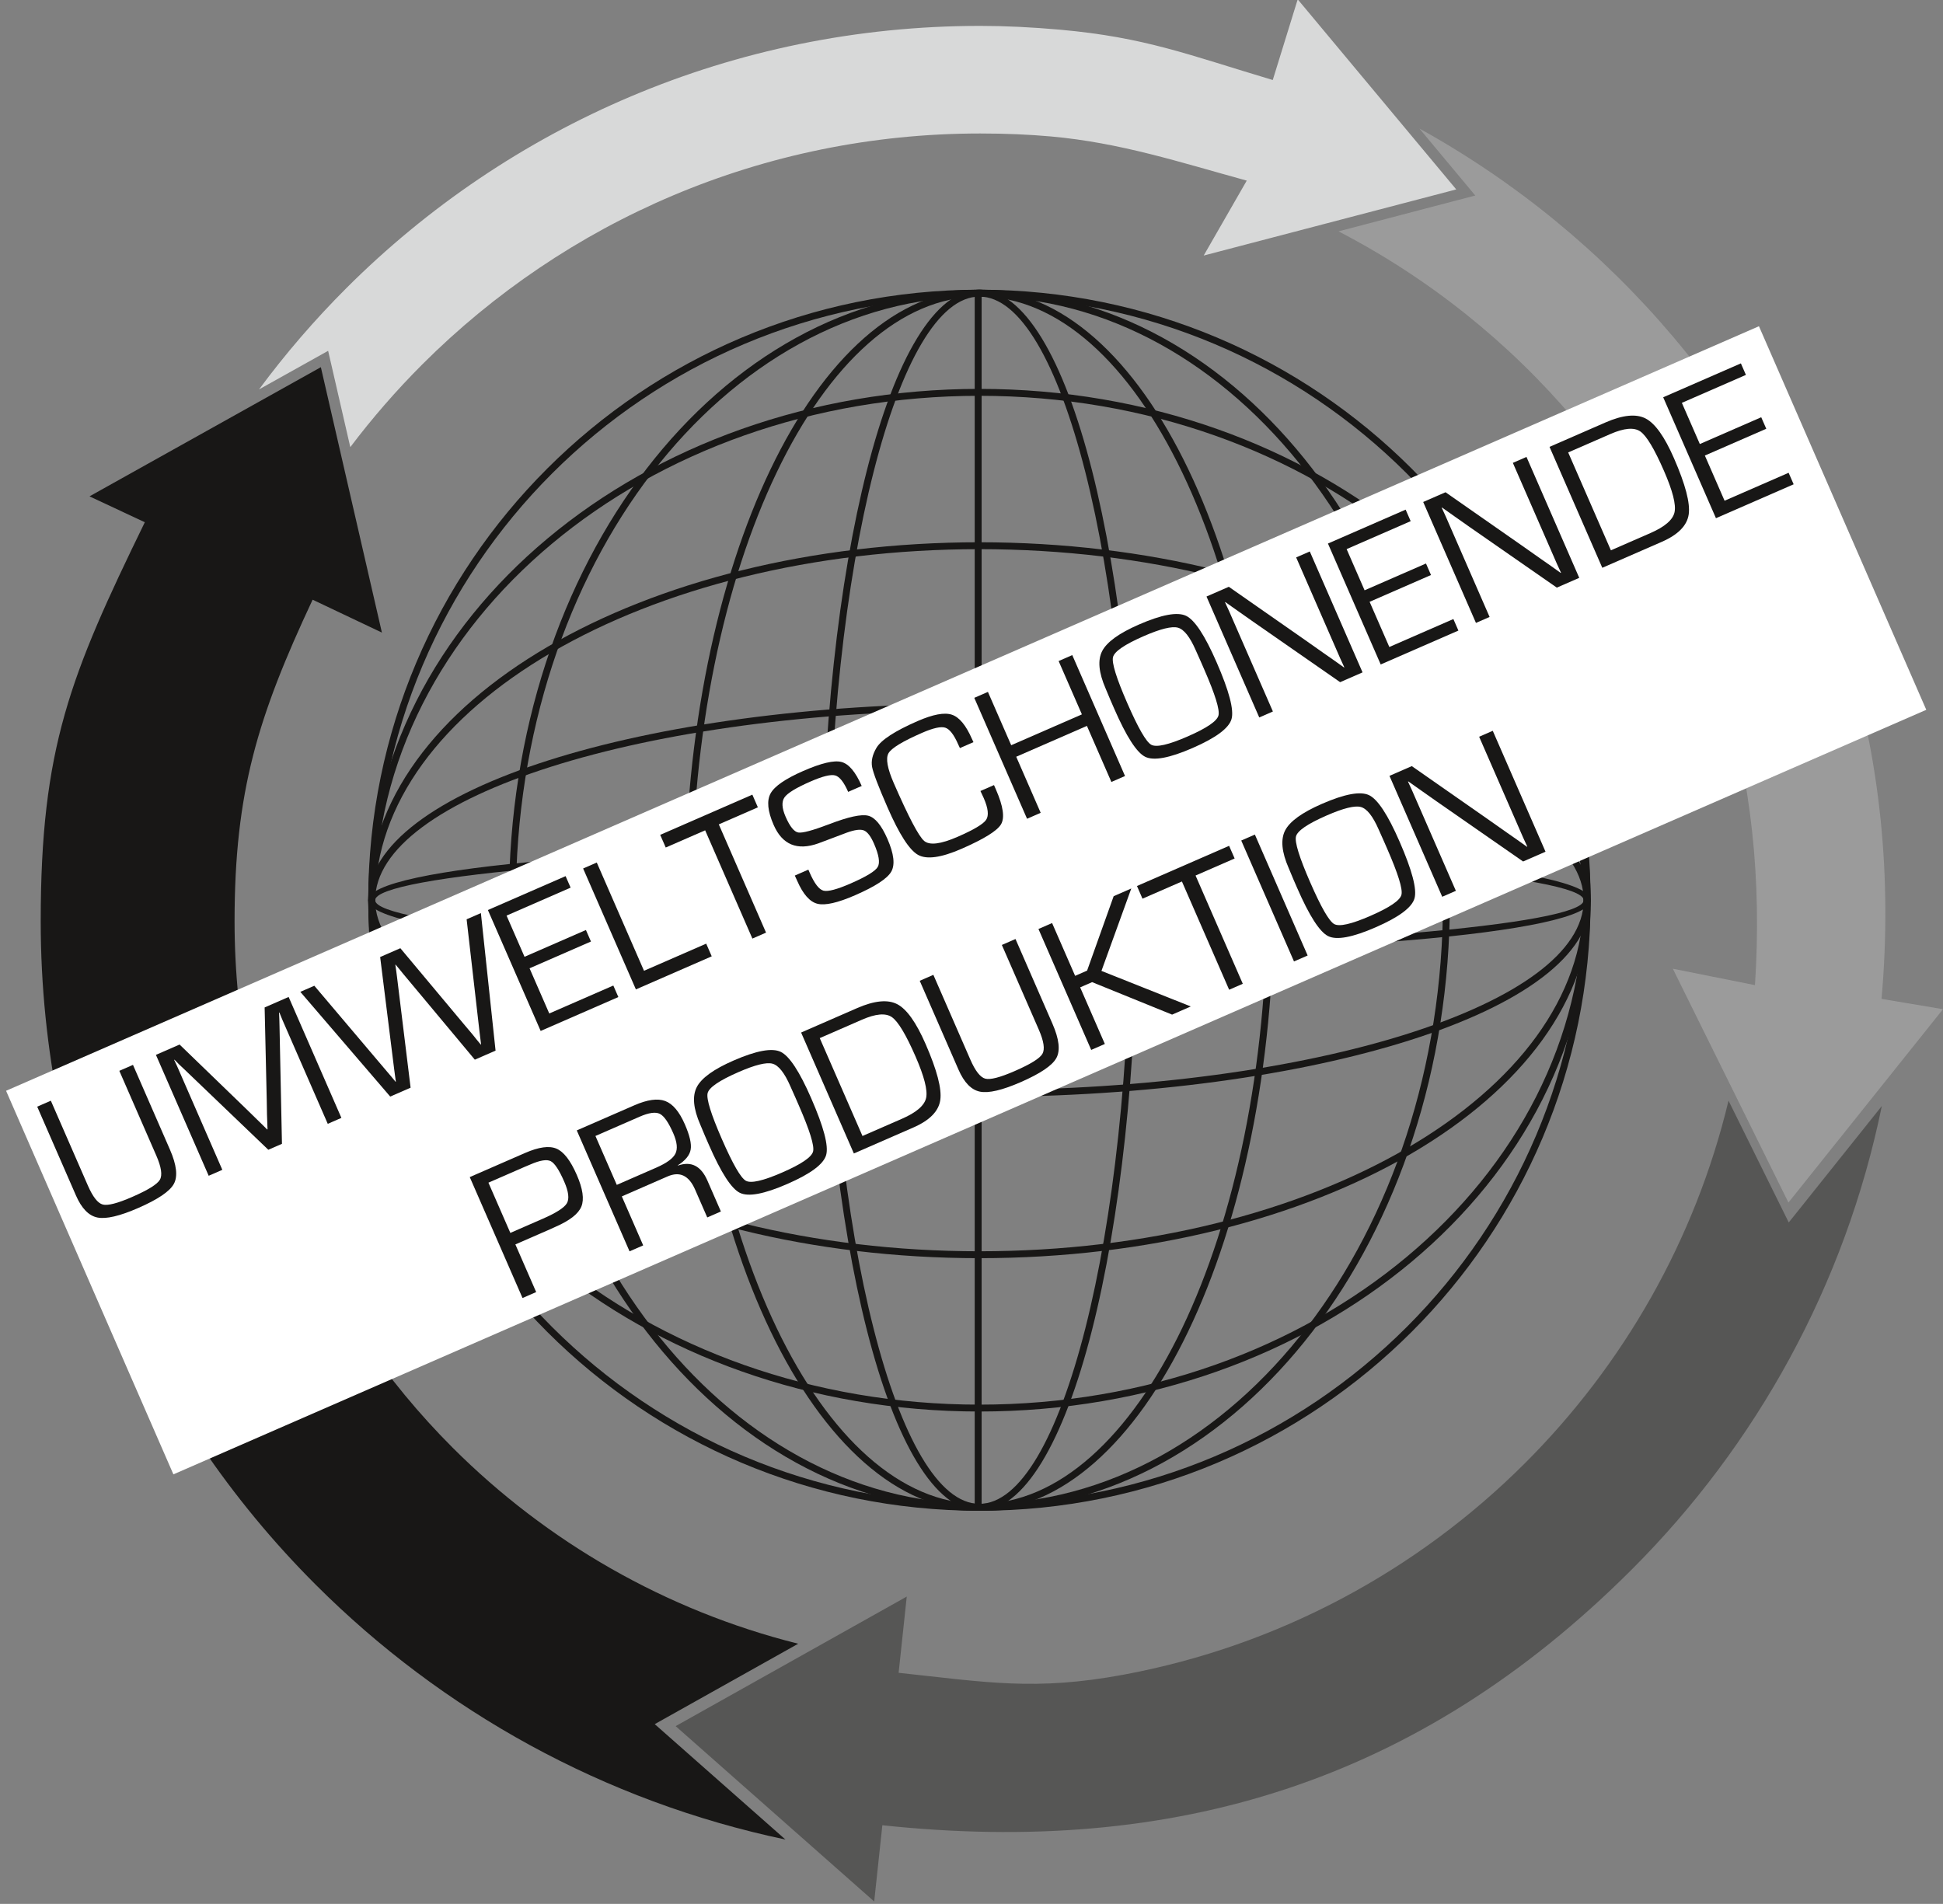<?xml version="1.0" encoding="utf-8"?>
<!-- Generator: Adobe Illustrator 15.1.0, SVG Export Plug-In . SVG Version: 6.00 Build 0)  -->
<!DOCTYPE svg PUBLIC "-//W3C//DTD SVG 1.1//EN" "http://www.w3.org/Graphics/SVG/1.1/DTD/svg11.dtd">
<svg version="1.1"
	 id="svg4441" sodipodi:docname="Leistungsbereiche_final.svg" xmlns:svg="http://www.w3.org/2000/svg" xmlns:rdf="http://www.w3.org/1999/02/22-rdf-syntax-ns#" xmlns:dc="http://purl.org/dc/elements/1.1/" xmlns:sodipodi="http://sodipodi.sourceforge.net/DTD/sodipodi-0.dtd" inkscape:version="0.91 r13725" xmlns:inkscape="http://www.inkscape.org/namespaces/inkscape" xmlns:cc="http://creativecommons.org/ns#"
	 xmlns="http://www.w3.org/2000/svg" xmlns:xlink="http://www.w3.org/1999/xlink" x="0px" y="0px" width="306.135px" height="300px"
	 viewBox="1356.115 242.476 306.135 300" enable-background="new 1356.115 242.476 306.135 300" xml:space="preserve">
<rect x="1356.115" y="242.476" width="306.135" height="300" fill="#808080" stroke="none"/>
<g>
	<g>
		<g>
			<path fill="#181716" d="M1510.432,288.125c26.589,0,50.665,10.768,68.09,28.179c17.425,17.405,28.202,41.456,28.202,68.018
				c0,26.565-10.777,50.619-28.202,68.026c-17.425,17.406-41.501,28.177-68.09,28.177c-26.59,0-50.665-10.771-68.091-28.177
				c-17.425-17.407-28.205-41.461-28.205-68.026c0-26.562,10.78-50.612,28.205-68.018
				C1459.767,298.893,1483.842,288.125,1510.432,288.125L1510.432,288.125z M1577.751,317.069
				c-17.228-17.212-41.03-27.86-67.319-27.86c-26.29,0-50.091,10.647-67.321,27.86c-17.227,17.214-27.885,40.993-27.885,67.252
				c0,26.269,10.658,50.042,27.885,67.258c17.23,17.211,41.031,27.857,67.321,27.857c26.289,0,50.092-10.646,67.319-27.857
				c17.229-17.216,27.887-40.989,27.887-67.258C1605.638,358.062,1594.98,334.284,1577.751,317.069z"/>
			<path fill="#181716" d="M1510.432,288.125c20.495,0,39.045,10.789,52.462,28.228c13.386,17.406,21.664,41.439,21.664,67.969
				c0,26.536-8.278,50.57-21.664,67.973c-13.417,17.442-31.967,28.23-52.462,28.23c-20.494,0-39.042-10.788-52.459-28.23
				c-13.39-17.402-21.666-41.437-21.666-67.973c0-26.53,8.276-50.563,21.666-67.969
				C1471.39,298.914,1489.938,288.125,1510.432,288.125L1510.432,288.125z M1562.033,317.011
				c-13.214-17.177-31.459-27.802-51.602-27.802c-20.144,0-38.387,10.625-51.601,27.802c-13.244,17.224-21.437,41.018-21.437,67.311
				c0,26.299,8.192,50.096,21.437,67.314c13.214,17.175,31.457,27.801,51.601,27.801c20.143,0,38.388-10.626,51.602-27.801
				c13.244-17.219,21.438-41.016,21.438-67.314C1583.472,358.029,1575.278,334.235,1562.033,317.011z"/>
			<path fill="#181716" d="M1510.432,288.125c12.893,0,24.535,10.823,32.925,28.328c8.336,17.379,13.492,41.377,13.492,67.869
				c0,26.498-5.156,50.493-13.492,67.875c-8.39,17.503-20.032,28.328-32.925,28.328c-12.892,0-24.532-10.825-32.927-28.328
				c-8.334-17.382-13.492-41.377-13.492-67.875c0-26.492,5.158-50.489,13.492-67.869
				C1485.9,298.949,1497.54,288.125,1510.432,288.125L1510.432,288.125z M1542.381,316.921
				c-8.208-17.121-19.509-27.712-31.949-27.712s-23.74,10.591-31.946,27.712c-8.271,17.236-13.383,41.068-13.383,67.4
				c0,26.337,5.112,50.168,13.383,67.41c8.206,17.115,19.506,27.705,31.946,27.705s23.741-10.59,31.949-27.705
				c8.269-17.242,13.378-41.073,13.378-67.41C1555.759,357.989,1550.65,334.158,1542.381,316.921z"/>
			<path fill="#181716" d="M1510.432,288.125c6.996,0,13.261,10.863,17.727,28.426c4.41,17.354,7.141,41.317,7.141,67.771
				c0,26.464-2.73,50.421-7.141,67.776c-4.466,17.56-10.73,28.427-17.727,28.427c-7,0-13.26-10.867-17.724-28.427
				c-4.414-17.355-7.145-41.312-7.145-67.776c0-26.454,2.73-50.416,7.145-67.771
				C1497.172,298.989,1503.432,288.125,1510.432,288.125L1510.432,288.125z M1527.105,316.818
				c-4.338-17.057-10.238-27.609-16.673-27.609c-6.434,0-12.336,10.552-16.67,27.609c-4.393,17.271-7.108,41.137-7.108,67.503
				c0,26.375,2.716,50.238,7.108,67.509c4.334,17.058,10.236,27.606,16.67,27.606c6.435,0,12.335-10.549,16.673-27.606
				c4.388-17.271,7.106-41.133,7.106-67.509C1534.211,357.955,1531.492,334.09,1527.105,316.818z"/>
			<rect x="1509.689" y="288.712" fill="#181716" width="1.088" height="191.043"/>
			<path fill="#181716" d="M1510.432,303.753c26.571,0,50.632,9.009,68.054,23.571c17.446,14.582,28.238,34.733,28.238,56.998
				c0,22.27-10.792,42.422-28.238,57.005c-17.422,14.56-41.482,23.561-68.054,23.561c-26.57,0-50.631-9.001-68.051-23.561
				c-17.451-14.583-28.245-34.735-28.245-57.005c0-22.265,10.794-42.416,28.245-56.998
				C1459.801,312.762,1483.862,303.753,1510.432,303.753L1510.432,303.753z M1577.787,328.152
				c-17.231-14.401-41.047-23.309-67.355-23.309c-26.311,0-50.127,8.908-67.357,23.309c-17.204,14.381-27.849,34.243-27.849,56.169
				c0,21.93,10.645,41.79,27.849,56.17c17.23,14.405,41.047,23.312,67.357,23.312c26.309,0,50.124-8.907,67.355-23.312
				c17.207-14.38,27.851-34.24,27.851-56.17C1605.638,362.396,1594.994,342.534,1577.787,328.152z"/>
			<path fill="#181716" d="M1510.432,327.921c26.539,0,50.573,6.28,67.978,16.435c17.492,10.206,28.314,24.336,28.314,39.966
				c0,15.631-10.822,29.766-28.314,39.972c-17.404,10.152-41.438,16.432-67.978,16.432c-26.538,0-50.575-6.279-67.979-16.432
				c-17.494-10.206-28.316-24.34-28.316-39.972c0-15.629,10.822-29.76,28.316-39.966
				C1459.857,334.202,1483.894,327.921,1510.432,327.921L1510.432,327.921z M1577.862,345.298
				c-17.248-10.062-41.089-16.29-67.43-16.29c-26.345,0-50.183,6.228-67.431,16.29c-17.159,10.006-27.775,23.809-27.775,39.024
				c0,15.22,10.616,29.02,27.775,39.033c17.248,10.059,41.086,16.283,67.431,16.283c26.341,0,50.182-6.225,67.43-16.283
				c17.16-10.014,27.776-23.813,27.776-39.033C1605.638,369.106,1595.022,355.304,1577.862,345.298z"/>
			<path fill="#181716" d="M1510.432,353.33c26.491,0,50.485,3.417,67.868,8.945c17.562,5.587,28.424,13.376,28.424,22.046
				c0,8.675-10.861,16.467-28.424,22.048c-17.383,5.529-41.377,8.949-67.868,8.949c-26.492,0-50.487-3.42-67.869-8.949
				c-17.561-5.581-28.427-13.373-28.427-22.048c0-8.67,10.866-16.459,28.427-22.046
				C1459.945,356.747,1483.942,353.33,1510.432,353.33L1510.432,353.33z M1577.972,363.305c-17.271-5.491-41.153-8.888-67.54-8.888
				c-26.391,0-50.267,3.397-67.541,8.888c-17.091,5.439-27.665,12.875-27.665,21.017c0,8.148,10.574,15.582,27.665,21.02
				c17.274,5.49,41.15,8.89,67.541,8.89c26.387,0,50.27-3.4,67.54-8.89c17.09-5.438,27.666-12.871,27.666-21.02
				C1605.638,376.18,1595.066,368.745,1577.972,363.305z"/>
			<path fill="#181716" d="M1510.432,375.638c26.457,0,50.407,0.912,67.75,2.387c17.636,1.498,28.542,3.714,28.542,6.297
				c0,2.584-10.906,4.803-28.542,6.303c-17.343,1.474-41.293,2.388-67.75,2.388c-26.454,0-50.409-0.914-67.749-2.388
				c-17.639-1.5-28.547-3.719-28.547-6.303c0-2.583,10.908-4.799,28.547-6.297C1460.023,376.55,1483.978,375.638,1510.432,375.638
				L1510.432,375.638z M1578.094,379.108c-17.316-1.472-41.237-2.379-67.662-2.379c-26.424,0-50.347,0.907-67.659,2.379
				c-17.019,1.449-27.547,3.303-27.547,5.214c0,1.919,10.528,3.771,27.547,5.22c17.312,1.472,41.235,2.38,67.659,2.38
				c26.425,0,50.346-0.908,67.662-2.38c17.015-1.449,27.544-3.301,27.544-5.22C1605.638,382.411,1595.109,380.557,1578.094,379.108z
				"/>
		</g>
		<path fill="#9B9B9B" d="M1579.752,262.728c15.28,8.447,28.771,19.584,39.891,32.714c25.395,29.994,36.312,66.192,32.923,104.429
			l9.684,1.622l-24.351,30.468l-18.216-36.845l12.94,2.591c2.188-32.979-6.568-63.259-28.491-89.154
			c-10.24-12.091-22.822-22.208-37.127-29.623l18.975-4.972l2.576-0.672l-1.702-2.043L1579.752,262.728z"/>
		<path fill="#D8D9D9" d="M1396.928,303.834c4.186-5.656,8.784-10.987,13.754-15.952c25.557-25.532,60.863-41.326,99.862-41.326
			c3.96,0,8.17,0.203,12.608,0.6c13.396,1.202,20.141,3.939,33.497,7.928l3.93-12.713l24.979,29.953l-39.793,10.419l6.784-11.807
			c-10.548-2.897-19.9-5.979-30.856-6.959c-3.456-0.312-7.176-0.469-11.148-0.469c-34.312,0-65.379,13.895-87.866,36.356
			c-4.084,4.086-7.886,8.448-11.374,13.067l-2.984-12.98l-0.508-2.199l-1.968,1.101L1396.928,303.834z"/>
		<path fill="#181716" d="M1479.867,532.331c-28.562-6.013-54.093-20.253-73.983-40.126c-26.787-26.76-43.355-63.73-43.355-104.562
			c0-27.309,4.637-38.739,16.404-62.877l-8.716-4.081l36.451-20.354l9.62,41.822l-10.918-5.183
			c-8.623,18.407-12.297,30.241-12.297,50.674c0,32.409,13.148,61.749,34.403,82.987c14.78,14.759,33.479,25.608,54.4,30.848
			l-20.526,11.504l-2.078,1.165l1.788,1.577L1479.867,532.331z"/>
		<path fill="#565655" d="M1652.612,416.749c-5.78,28.221-19.793,53.446-39.423,73.057c-33.609,33.576-72.193,45.16-118.053,40.271
			l-1.284,12.016l-31.284-27.632l36.414-20.415l-1.281,12.013c13.815,1.474,21.472,2.887,35.414,0.3
			c24.482-4.539,46.369-16.445,63.275-33.333c15.484-15.471,26.791-35.125,32.069-57.118l8.308,16.805l1.178,2.386l1.666-2.079
			L1652.612,416.749z"/>
	</g>
	<g>
		
			<rect x="1357.052" y="351.37" transform="matrix(0.917 -0.4 0.4 0.917 -27.894 634.965)" fill="#FFFFFF" width="301.178" height="65.911"/>
		<g>
			<path fill="#181716" d="M1374.917,411.206l2.15-0.938l5.822,13.344c1.056,2.42,1.262,4.221,0.621,5.403
				c-0.642,1.183-2.518,2.452-5.625,3.808c-2.913,1.271-5.052,1.771-6.417,1.496c-1.366-0.272-2.496-1.435-3.389-3.482l-0.28-0.642
				l-5.823-13.344l2.15-0.938l5.823,13.344c0.787,1.807,1.574,2.812,2.361,3.016c0.787,0.206,2.329-0.193,4.629-1.196
				c2.494-1.088,3.949-1.992,4.367-2.712c0.418-0.719,0.228-1.99-0.568-3.814L1374.917,411.206z"/>
			<path fill="#181716" d="M1401.592,399.566l8.313,19.054l-2.148,0.938l-6.651-15.242l-0.499-1.145l-0.237-0.579l-0.234-0.578
				l-0.057,0.024l0.027,0.52c0.015,0.26,0.022,0.429,0.022,0.506l0.026,1.052l0.386,18.591l-2.15,0.938l-13.302-12.741l-0.761-0.715
				l-0.362-0.374c-0.091-0.082-0.21-0.201-0.355-0.36l-0.057,0.025l0.24,0.511l0.244,0.524l0.458,1.048l6.65,15.243l-2.149,0.937
				l-8.313-19.053l3.727-1.626l10.459,10.109l1.681,1.642l0.838,0.815l0.823,0.82l0.055-0.024l-0.041-1.161
				c-0.012-0.56-0.025-0.947-0.042-1.162l-0.041-2.342l-0.331-14.543L1401.592,399.566z"/>
			<path fill="#181716" d="M1431.883,386.351l2.312,21.671l-3.266,1.426l-9.994-11.974l-1.252-1.497
				c-0.068-0.081-0.271-0.331-0.608-0.749l-0.629-0.755l-0.041,0.018l0.14,0.969l0.126,0.975l0.239,1.957l1.898,15.471l-3.211,1.401
				l-14.162-16.501l2.205-0.963l10.079,11.903l1.368,1.612c0.111,0.13,0.339,0.396,0.682,0.8l0.674,0.82l0.041-0.019l-0.143-1.05
				l-0.137-1.038l-0.26-2.08l-1.933-15.474l3.183-1.388l10.007,11.967l1.342,1.59l0.66,0.827l0.667,0.805l0.042-0.018l-0.129-1.057
				l-0.129-1.058l-0.244-2.119l-1.775-15.493L1431.883,386.351z"/>
			<path fill="#181716" d="M1435.928,386.747l2.831,6.49l9.674-4.221l0.792,1.814l-9.674,4.221l3.105,7.119l10.093-4.403
				l0.792,1.814l-12.241,5.342l-8.314-19.054l12.242-5.341l0.792,1.814L1435.928,386.747z"/>
			<path fill="#181716" d="M1450.141,378.385l7.442,17.057l9.8-4.275l0.87,1.996l-11.948,5.213l-8.314-19.053L1450.141,378.385z"/>
			<path fill="#181716" d="M1469.368,372.372l7.443,17.057l-2.15,0.938l-7.443-17.057l-6.211,2.71l-0.872-1.996l14.519-6.334
				l0.87,1.996L1469.368,372.372z"/>
			<path fill="#181716" d="M1491.884,366.32l-2.135,0.931c-0.67-1.536-1.352-2.399-2.045-2.59c-0.692-0.19-1.986,0.129-3.885,0.957
				c-2.253,0.982-3.618,1.814-4.097,2.493c-0.479,0.68-0.421,1.703,0.177,3.071c0.67,1.536,1.334,2.36,1.992,2.471
				c0.658,0.112,2.277-0.324,4.861-1.307c3.026-1.166,5.078-1.611,6.154-1.339c1.077,0.272,2.088,1.492,3.034,3.661
				c1.024,2.344,1.223,4.063,0.599,5.155c-0.626,1.094-2.521,2.329-5.686,3.71c-2.745,1.198-4.723,1.649-5.934,1.351
				c-1.209-0.298-2.272-1.498-3.19-3.601l-0.385-0.846l2.136-0.931l0.207,0.474c0.743,1.704,1.465,2.649,2.167,2.835
				c0.702,0.187,2.127-0.189,4.276-1.126c2.466-1.076,3.894-1.945,4.279-2.607c0.389-0.662,0.189-1.892-0.594-3.686
				c-0.508-1.164-1.039-1.854-1.594-2.073c-0.554-0.216-1.462-0.094-2.723,0.366l-2.283,0.863l-2.17,0.815
				c-3.326,1.185-5.673,0.214-7.037-2.913c-0.944-2.167-1.106-3.82-0.483-4.956c0.624-1.136,2.34-2.317,5.15-3.543
				c2.848-1.243,4.852-1.715,6.012-1.418C1489.85,362.834,1490.913,364.094,1491.884,366.32z"/>
			<path fill="#181716" d="M1510.591,367.113l2.135-0.932l0.318,0.726c1.132,2.596,1.398,4.411,0.796,5.444
				c-0.602,1.033-2.685,2.325-6.25,3.88c-3.191,1.393-5.468,1.708-6.831,0.946c-1.363-0.762-2.966-3.256-4.809-7.48
				c-1.441-3.304-2.251-5.425-2.427-6.361c-0.176-0.937,0.05-1.941,0.679-3.013c0.739-1.253,2.899-2.661,6.481-4.224
				c2.431-1.06,4.229-1.396,5.4-1.01c1.172,0.387,2.228,1.659,3.17,3.818l0.239,0.511l-2.135,0.932l-0.271-0.581
				c-0.67-1.535-1.35-2.413-2.038-2.633c-0.689-0.221-1.908,0.051-3.658,0.814c-3.07,1.34-4.834,2.414-5.29,3.222
				c-0.456,0.809-0.176,2.376,0.838,4.702c2.335,5.351,3.933,8.388,4.79,9.11c0.858,0.722,2.617,0.503,5.278-0.658
				c2.531-1.105,4.024-1.994,4.479-2.668c0.454-0.674,0.329-1.816-0.374-3.426L1510.591,367.113z"/>
			<path fill="#181716" d="M1525.059,345.698l8.312,19.054l-2.149,0.938l-3.855-8.835l-11.138,4.86l3.854,8.835l-2.148,0.937
				l-8.313-19.052l2.148-0.938l3.668,8.403l11.138-4.86l-3.666-8.403L1525.059,345.698z"/>
			<path fill="#181716" d="M1535.554,340.886c3.601-1.572,6.083-2.027,7.445-1.37c1.359,0.657,2.959,3.089,4.794,7.295
				c1.978,4.532,2.765,7.518,2.362,8.955c-0.402,1.439-2.442,2.96-6.118,4.564c-3.656,1.595-6.154,2.06-7.492,1.391
				c-1.339-0.667-2.964-3.193-4.876-7.576l-0.584-1.34l-0.759-1.812c-1.104-2.532-1.289-4.508-0.553-5.932
				C1530.51,343.637,1532.437,342.246,1535.554,340.886z M1536.331,342.706c-3.015,1.316-4.633,2.42-4.853,3.314
				c-0.218,0.893,0.528,3.304,2.242,7.23c1.717,3.937,2.978,6.128,3.782,6.575c0.804,0.447,2.714,0.012,5.728-1.303
				c3.025-1.32,4.648-2.426,4.866-3.32c0.221-0.893-0.529-3.308-2.246-7.245l-0.542-1.242l-0.8-1.795
				c-0.918-2.102-1.854-3.283-2.809-3.542C1540.746,341.119,1538.956,341.562,1536.331,342.706z"/>
			<path fill="#181716" d="M1562.482,329.37l8.314,19.053l-3.532,1.541l-13.643-9.484l-2.23-1.569l-1.104-0.78l-1.105-0.782
				l-0.056,0.025l0.326,0.705l0.33,0.72l0.62,1.424l6.268,14.363l-2.15,0.938l-8.312-19.053l3.517-1.535l11.925,8.324l3.118,2.195
				l1.552,1.084l1.546,1.104l0.055-0.024l-0.325-0.706l-0.329-0.72l-0.621-1.424l-6.311-14.461L1562.482,329.37z"/>
			<path fill="#181716" d="M1568.285,328.999l2.831,6.49l9.674-4.221l0.791,1.814l-9.673,4.221l3.106,7.119l10.092-4.404
				l0.792,1.816l-12.242,5.341l-8.313-19.053l12.242-5.342l0.793,1.816L1568.285,328.999z"/>
			<path fill="#181716" d="M1596.624,314.473l8.314,19.054l-3.532,1.54l-13.643-9.483l-2.229-1.57l-1.104-0.78l-1.106-0.781
				l-0.056,0.024l0.326,0.706l0.33,0.72l0.621,1.424l6.267,14.363l-2.149,0.938l-8.313-19.054l3.517-1.535l11.925,8.323l3.118,2.195
				l1.552,1.084l1.546,1.105l0.056-0.025l-0.325-0.706l-0.33-0.72l-0.621-1.424l-6.311-14.461L1596.624,314.473z"/>
			<path fill="#181716" d="M1608.569,331.943l-8.314-19.054l8.822-3.849c2.726-1.189,4.835-1.395,6.327-0.617
				c1.491,0.778,2.979,2.865,4.461,6.262c1.803,4.132,2.576,7.079,2.32,8.84c-0.256,1.763-1.672,3.206-4.25,4.331L1608.569,331.943z
				 M1609.925,329.189l6.212-2.71c2.279-0.995,3.552-2.091,3.814-3.291c0.264-1.201-0.295-3.379-1.671-6.533
				c-1.51-3.462-2.752-5.528-3.726-6.199c-0.975-0.673-2.546-0.535-4.715,0.411l-6.644,2.899L1609.925,329.189z"/>
			<path fill="#181716" d="M1621.105,305.952l2.832,6.49l9.674-4.22l0.793,1.814l-9.675,4.22l3.106,7.119l10.092-4.403l0.792,1.815
				l-12.242,5.341l-8.313-19.053l12.241-5.341l0.792,1.815L1621.105,305.952z"/>
			<path fill="#181716" d="M1438.443,447.004l-8.314-19.054l7.998-3.489l0.727-0.316c2.15-0.938,3.796-1.163,4.939-0.677
				c1.143,0.487,2.21,1.866,3.2,4.138c0.95,2.177,1.19,3.839,0.722,4.985c-0.469,1.146-1.825,2.208-4.068,3.187l-0.831,0.38
				l-5.5,2.4l3.277,7.509L1438.443,447.004z M1436.523,436.743l5.096-2.223c2.131-0.93,3.4-1.745,3.811-2.444
				c0.409-0.699,0.271-1.836-0.415-3.408c-0.804-1.843-1.515-2.919-2.133-3.23c-0.618-0.312-1.687-0.139-3.202,0.523l-0.83,0.347
				l-5.779,2.521L1436.523,436.743z"/>
			<path fill="#181716" d="M1455.304,439.648l-8.313-19.054l9.074-3.958c2.046-0.893,3.665-1.118,4.856-0.674
				c1.191,0.445,2.222,1.667,3.096,3.668c0.767,1.758,1.074,3.084,0.92,3.977c-0.152,0.892-0.826,1.722-2.021,2.485l0.018,0.041
				c2.084-0.73,3.631,0.058,4.638,2.365l2.125,4.871l-2.149,0.938l-1.913-4.384c-0.97-2.223-2.418-2.915-4.344-2.074l-0.713,0.311
				l-6.49,2.832l3.368,7.72L1455.304,439.648z M1453.294,429.176l6.211-2.711c1.638-0.715,2.647-1.449,3.025-2.208
				c0.379-0.758,0.267-1.824-0.333-3.203c-0.752-1.721-1.462-2.746-2.133-3.075c-0.67-0.328-1.729-0.175-3.181,0.459l-6.952,3.033
				L1453.294,429.176z"/>
			<path fill="#181716" d="M1471.683,409.589c3.601-1.572,6.083-2.028,7.444-1.371c1.36,0.657,2.959,3.089,4.794,7.295
				c1.979,4.532,2.766,7.518,2.362,8.956c-0.401,1.438-2.441,2.96-6.118,4.562c-3.656,1.596-6.154,2.062-7.492,1.392
				c-1.338-0.666-2.964-3.192-4.876-7.576l-0.584-1.34l-0.758-1.812c-1.105-2.531-1.288-4.508-0.553-5.932
				C1466.638,412.339,1468.566,410.949,1471.683,409.589z M1472.46,411.41c-3.015,1.315-4.633,2.42-4.853,3.313
				c-0.219,0.893,0.527,3.304,2.241,7.23c1.718,3.938,2.979,6.128,3.782,6.575c0.805,0.446,2.714,0.012,5.729-1.304
				c3.025-1.319,4.647-2.426,4.865-3.319c0.22-0.894-0.529-3.308-2.246-7.245l-0.542-1.242l-0.8-1.795
				c-0.918-2.102-1.854-3.283-2.809-3.542C1476.874,409.821,1475.084,410.264,1472.46,411.41z"/>
			<path fill="#181716" d="M1490.648,424.227l-8.312-19.054l8.821-3.849c2.728-1.189,4.835-1.395,6.327-0.617
				c1.491,0.778,2.979,2.865,4.461,6.262c1.803,4.132,2.575,7.079,2.319,8.841s-1.672,3.205-4.25,4.33L1490.648,424.227z
				 M1492.006,421.474l6.211-2.71c2.28-0.994,3.552-2.091,3.815-3.291c0.262-1.201-0.295-3.379-1.67-6.533
				c-1.512-3.462-2.755-5.528-3.729-6.199c-0.975-0.673-2.546-0.535-4.714,0.411l-6.645,2.899L1492.006,421.474z"/>
			<path fill="#181716" d="M1513.965,391.373l2.149-0.938l5.822,13.344c1.056,2.42,1.263,4.221,0.622,5.404
				c-0.643,1.183-2.518,2.451-5.626,3.807c-2.912,1.271-5.051,1.771-6.417,1.496c-1.365-0.273-2.496-1.435-3.388-3.481l-0.28-0.642
				l-5.822-13.344l2.149-0.938l5.822,13.344c0.787,1.806,1.575,2.81,2.363,3.016c0.787,0.204,2.33-0.195,4.628-1.198
				c2.494-1.088,3.95-1.992,4.367-2.711c0.417-0.72,0.227-1.991-0.568-3.815L1513.965,391.373z"/>
			<path fill="#181716" d="M1521.88,387.92l3.629,8.319l1.886-0.822l4.187-11.73l2.777-1.212l-4.702,12.986l14.076,5.604
				l-2.944,1.285l-12.602-5.118l-1.885,0.822l3.891,8.919l-2.149,0.938l-8.312-19.053L1521.88,387.92z"/>
			<path fill="#181716" d="M1544.485,380.433l7.442,17.058l-2.15,0.938l-7.441-17.058l-6.213,2.71l-0.869-1.996l14.516-6.333
				l0.872,1.996L1544.485,380.433z"/>
			<path fill="#181716" d="M1553.831,373.979l8.314,19.055l-2.15,0.937l-8.313-19.054L1553.831,373.979z"/>
			<path fill="#181716" d="M1564.382,369.144c3.602-1.571,6.084-2.028,7.445-1.371c1.361,0.657,2.959,3.089,4.794,7.295
				c1.979,4.532,2.766,7.519,2.362,8.957c-0.402,1.438-2.441,2.959-6.118,4.563c-3.656,1.596-6.154,2.06-7.492,1.392
				s-2.964-3.194-4.876-7.577l-0.584-1.34l-0.758-1.812c-1.105-2.531-1.288-4.507-0.553-5.932
				C1559.338,371.895,1561.265,370.503,1564.382,369.144z M1565.16,370.963c-3.015,1.315-4.632,2.42-4.853,3.313
				c-0.219,0.894,0.527,3.304,2.241,7.23c1.718,3.937,2.979,6.128,3.782,6.575c0.805,0.447,2.714,0.012,5.729-1.303
				c3.024-1.32,4.647-2.426,4.866-3.319c0.219-0.894-0.53-3.308-2.247-7.245l-0.542-1.242l-0.801-1.795
				c-0.918-2.102-1.854-3.284-2.808-3.542C1569.574,369.375,1567.785,369.818,1565.16,370.963z"/>
			<path fill="#181716" d="M1591.311,357.626l8.313,19.053l-3.532,1.541l-13.643-9.483l-2.229-1.57l-1.104-0.78l-1.105-0.781
				l-0.057,0.024l0.326,0.707l0.33,0.719l0.621,1.424l6.268,14.363l-2.15,0.937l-8.312-19.053l3.518-1.534l11.923,8.323l3.118,2.195
				l1.552,1.084l1.547,1.104l0.055-0.024l-0.325-0.706l-0.33-0.72l-0.621-1.424l-6.309-14.461L1591.311,357.626z"/>
		</g>
	</g>
</g>
</svg>
